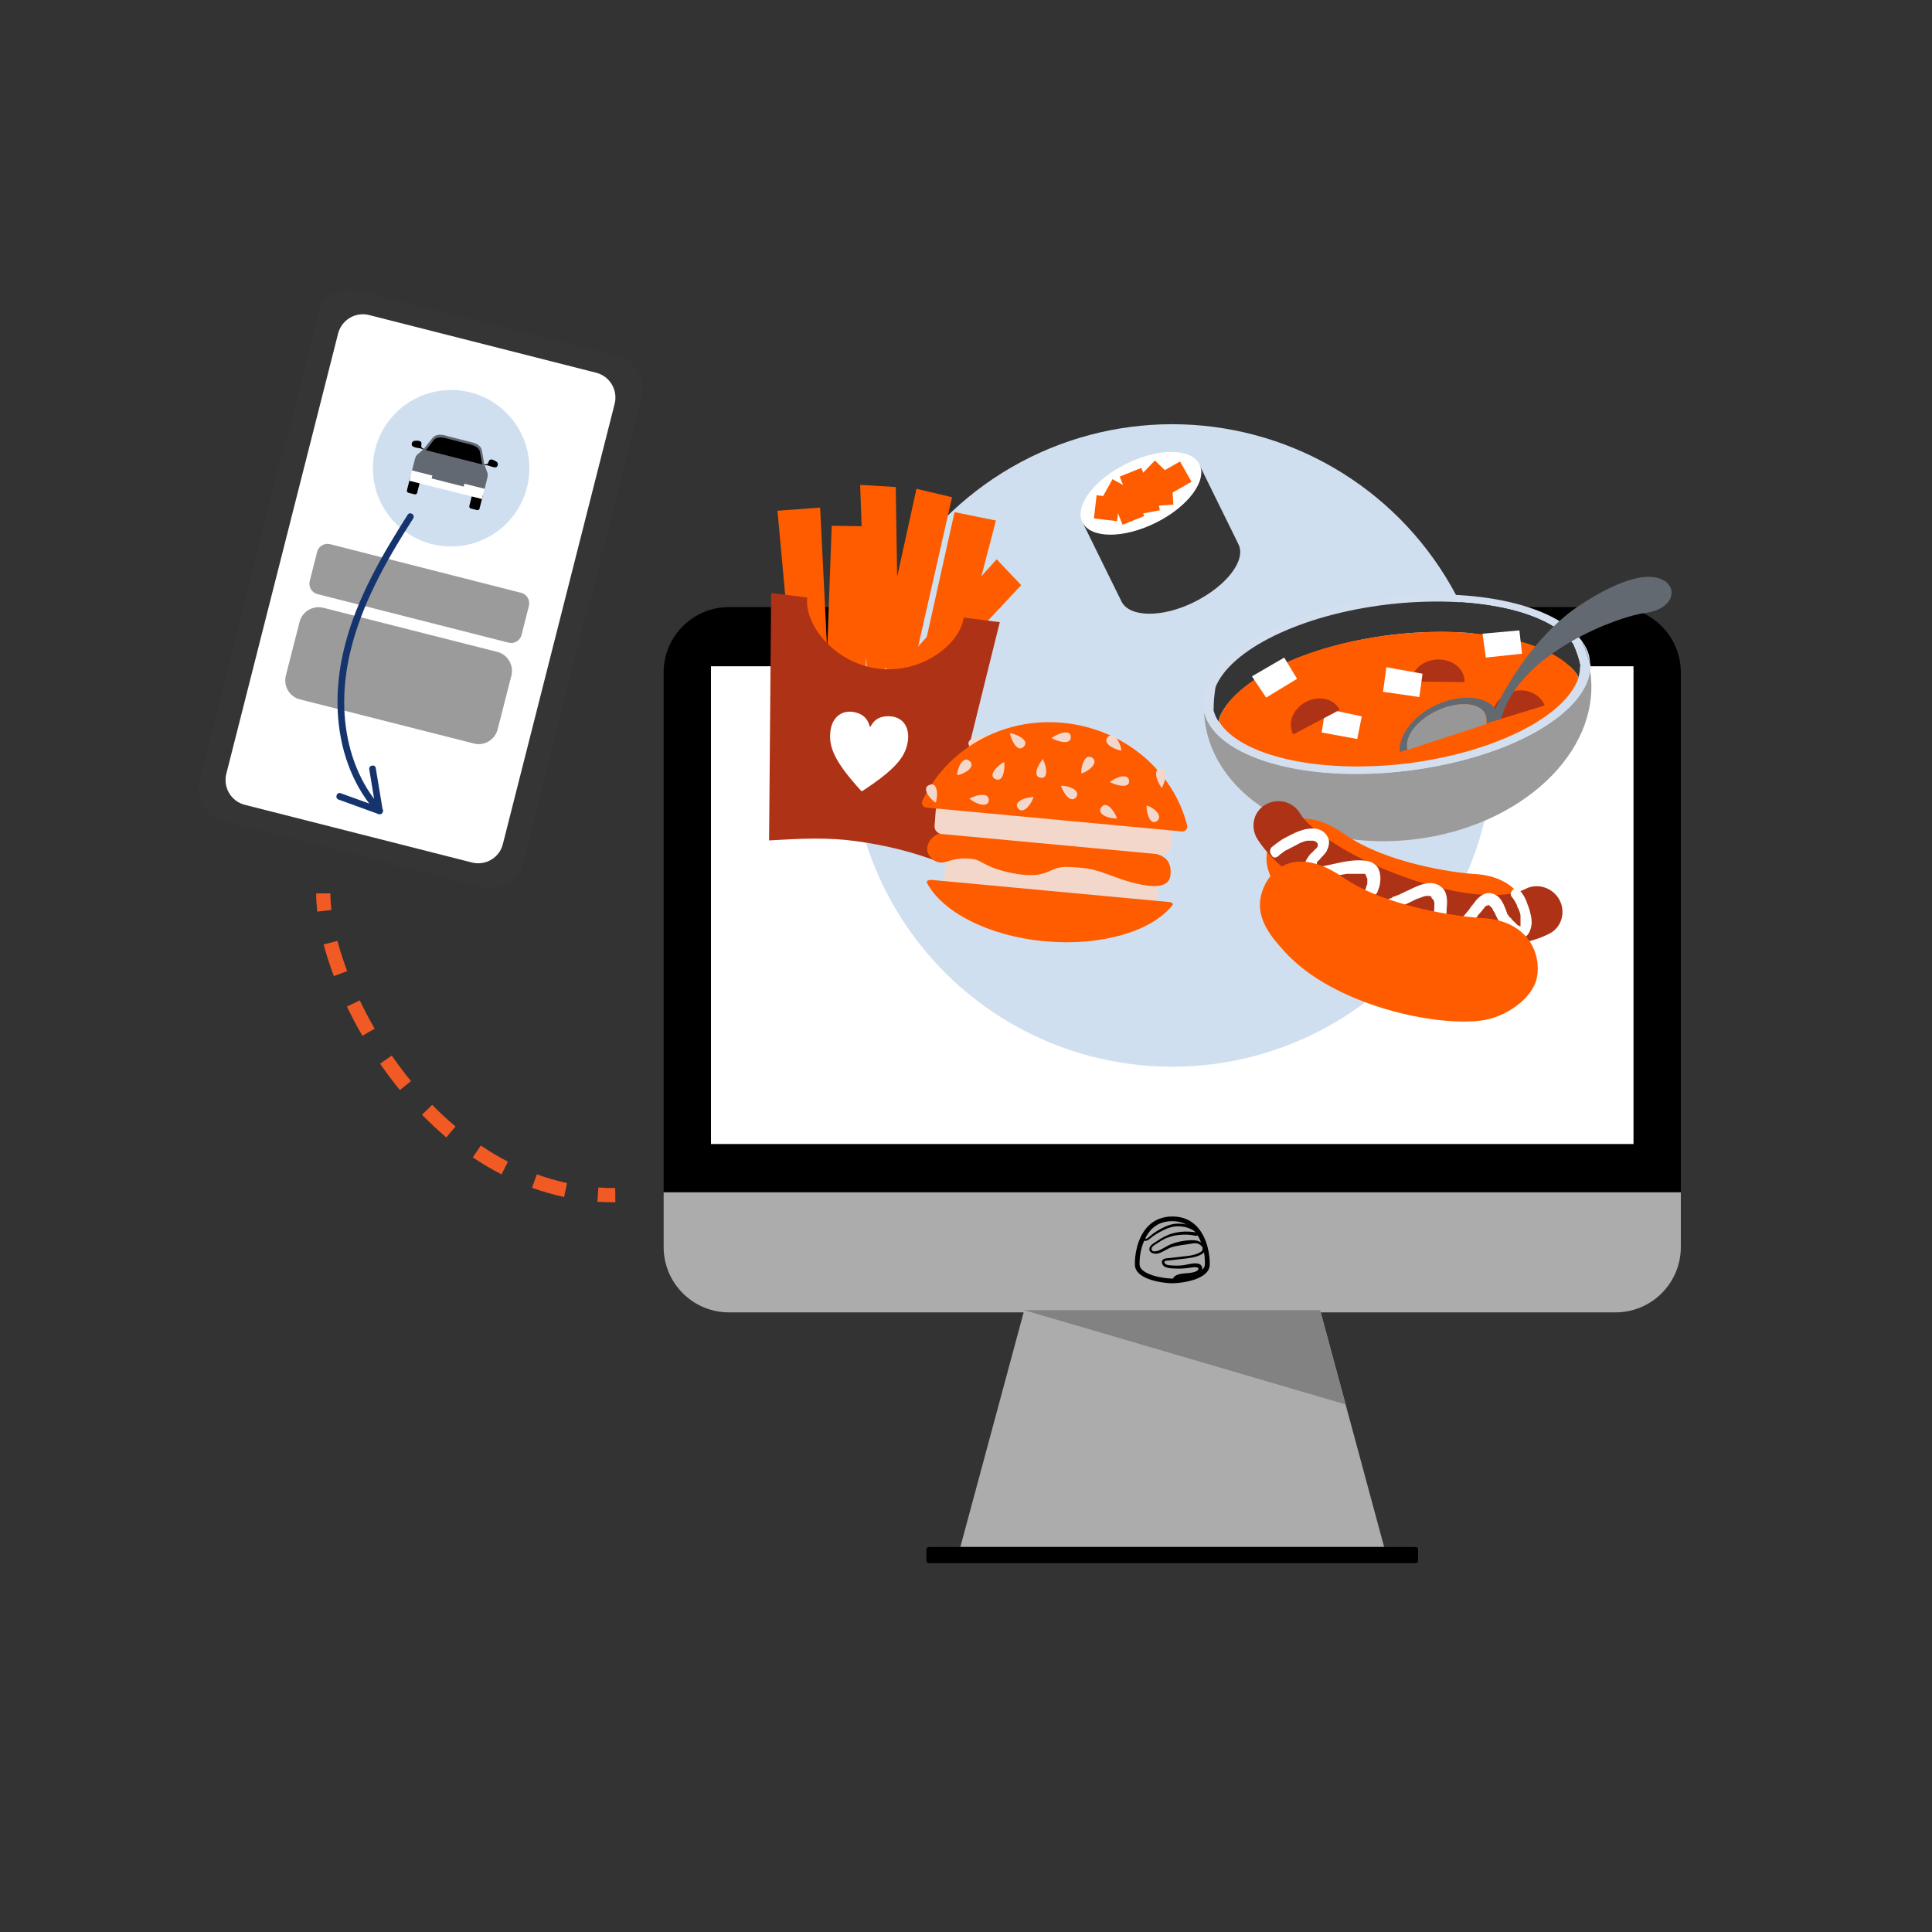 <svg xmlns="http://www.w3.org/2000/svg" xmlns:xlink="http://www.w3.org/1999/xlink" id="Layer_1" x="0px" y="0px" viewBox="0 0 1400 1400" style="enable-background:new 0 0 1400 1400;" xml:space="preserve"><rect x="0" y="0" width="1400" height="1400" fill="#333333" stroke="none"/><style type="text/css">	.st0{fill:#ACACAC;}	.st1{fill:#FFFFFF;}	.st2{fill:#828282;}	.st3{fill:#D0DFEF;}	.st4{fill:#FF5C00;}	.st5{fill:#AE3215;}	.st6{fill:#F4D7CB;}	.st7{fill:#353535;}	.st8{fill:#9B9B9B;}	.st9{fill:#D3DFEE;}	.st10{fill:#636971;}	.st11{fill:#979797;}	.st12{fill:#626972;}	.st13{fill:#15346D;}	.st14{fill:#F15A24;}</style><g>	<g>		<g>			<polygon class="st0" points="1003,1121 695.9,1121 742.2,949.4 956.6,949.4    "></polygon>			<path d="M1025.8,1132.7H673.1c-1,0-1.8-0.8-1.8-1.8v-8.1c0-1,0.8-1.8,1.8-1.8h352.7c1,0,1.8,0.8,1.8,1.8v8.1    C1027.6,1131.9,1026.8,1132.7,1025.8,1132.7z"></path>			<path d="M1218,487.3c0-26.2-21.2-47.4-47.4-47.4H528.3c-26.2,0-47.4,21.2-47.4,47.4V864H1218V487.3z"></path>			<path class="st0" d="M528.3,951h642.3c26.2,0,47.4-21.2,47.4-47.4V864H480.9v39.6C480.9,929.8,502.1,951,528.3,951z"></path>			<rect x="515.2" y="482.8" class="st1" width="668.5" height="346.2"></rect>			<g id="logos_00000011029419320833640200000001952615174484330943_">				<path d="M867.3,888.8c-4.6-4.9-10.6-7.3-17.8-7.3s-13.2,2.5-17.8,7.3c-8,8.4-9.6,22-9.3,27.9c0.5,11,21.5,13.2,27.1,13.2     s26.6-2.2,27.1-13.2C876.9,910.7,875.3,897.2,867.3,888.8z M867.9,895.3c1,1.6,1.8,3.3,2.4,5c-1.3-0.8-2.7-1.3-4.2-1.5     c-1.2-0.1-2.4-0.2-3.6-0.1c-4.3,0.2-8.6,1-12.7,2.4c-3.4,1.2-6.1,3.2-9.3,4.7c-1.4,0.7-6.2,2.3-6-1c0.1-1.9,3.5-3.4,4.8-4.3     c3.6-2.6,7.8-4.4,12.2-5.2c3.7-0.6,7.6-0.9,11.4-0.4c0.4,0.1,0.8,0.1,1.2,0.2C865.1,895.3,866.7,895.7,867.9,895.3z      M834.1,891.1c3.9-4.1,9.1-6.2,15.3-6.2c3.8,0,7.2,0.8,10.2,2.4c-1-0.2-2-0.4-3-0.5c-1.8-0.2-3.6-0.2-5.3,0     c-4.6,0.6-8.8,2.8-12.7,5.1c-1.8,1.1-3.5,2.3-5.1,3.7c-0.7,0.6-1.4,1.3-2.2,1.8l0,0c-0.4,0.3-1,0.3-1.4,0     C831,895.1,832.4,893,834.1,891.1z M825.8,916.5c-0.2-3.8,0.4-10.9,3.3-17.4c0.3,0.1,0.5,0.1,0.8,0.1c1.3,0,2.5-0.9,3.4-1.6     c1.4-1.1,2.7-2.2,4.2-3.1c3.9-2.4,8.3-4.8,12.9-5.6c2.3-0.4,4.6-0.3,6.9,0c2.1,0.3,4.2,1,6.2,2c0.9,0.4,1.7,1,2.4,1.6     c0.1,0.1,0.3,0.4,0.5,0.6l0,0c-1.3-0.4-3-0.5-4.3-0.6h-0.3c-4-0.3-8.3,0.2-12.2,1.3c-4.3,1.2-7.9,3.3-11.6,5.8     c-2,1.3-5.6,3.1-5.1,6.1c0.5,2.7,4.2,3.1,6.3,2.6c3.5-0.9,6.4-3.4,9.8-4.5c4.4-1.4,9.1-1.7,13.6-2.5c1.4-0.3,3-0.5,4.5-0.3     c0.3,0,0.6,0.1,0.8,0.2c1.1,0.3,2,1,2.8,1.8c0.8,0.9,0.9,1,0.7,2.2c-0.1,1.3-0.6,1.5-1.7,2.2c-0.6,0.4-1.3,0.7-2,1     c-3.1,1.3-6.6,1.7-9.9,2c-4.1,0.4-8.3,1.1-12.4,1.4c-2.3,0.2-4.2,1.4-3.2,4c1.2,3.3,5.9,3.2,8.7,3.4c3.6,0.2,7.3,0.1,10.9-0.5     h0.3c1.5-0.2,3.2-0.6,4.7-0.4c0.5,0.1,1.3,0.2,1.5,0.7c0.7,1.5-1.8,2.4-2.7,2.7c-4.5,1.5-10.1,0.3-14.2,3     c-0.6,0.4-1.1,1-1.3,1.8h-0.7C841.1,926.4,826.1,923.1,825.8,916.5z M873.1,916.5c-0.1,1.4-0.8,2.6-2,3.7     c0.1-0.3,0.1-0.5,0.1-0.8c0-3.8-3.6-4.2-7-3.8c-1.9,0.2-3.8,0.7-4.9,0.9c-3.7,0.8-7.8,0.7-11.5,0.4c-1.1-0.1-2.6-0.3-3.4-1.1     c-1.6-1.8,0-2.2,1.3-2.3s2.5-0.2,3.8-0.4c4.5-0.6,9.1-0.9,13.6-1.7c1.4-0.2,2.8-0.6,4.2-1c1.9-0.6,3.8-1.5,5.2-2.9     C873,910.5,873.2,913.5,873.1,916.5L873.1,916.5z"></path>			</g>		</g>		<polygon class="st2" points="742.2,949.4 975.1,1017.7 956.6,949.4   "></polygon>	</g>	<g>		<circle class="st3" cx="849.4" cy="540.2" r="232.8"></circle>	</g>	<g>		<g>			<g>				<path class="st4" d="M575.1,491.9c-0.9-1.4-11.7-121.8-11.7-121.8l30.9-2.3l6.6,133.5"></path>			</g>			<g>				<path class="st4" d="M598.5,495.7c0-0.9,4.2-114.7,4.2-114.7l32.3,0.5l-9.4,122.7"></path>			</g>			<g>				<path class="st4" d="M636.5,478.8c0.9-2.3,27.6-124.6,27.6-124.6l25.8,6.1l-31.8,140"></path>			</g>			<g>				<polyline class="st4" points="664.6,492.9 691.7,371.1 721.7,377.2 687,510.2     "></polyline>			</g>			<g>				<polyline class="st4" points="624.8,513.5 722.2,405.3 740,424 656.6,513     "></polyline>			</g>			<g>				<polyline class="st4" points="628.5,497.1 623.3,351.4 649.1,352.9 651,475.1     "></polyline>			</g>			<g>				<path class="st5" d="M681.4,625c14.5-58.1,28.6-116.1,43.1-174.2c0,0-1.4,0-26.2-3.3c-2.3,18.7-30,41.2-62.3,37     c-31.8-4.2-53.4-32.3-51-51.5c-24.8-3.3-26.2-3.3-26.2-3.3L557.3,609c23.4-1.4,42.6-2.3,62.8,0.5     C640.7,612.3,660.8,617,681.4,625z"></path>			</g>			<g>				<path class="st1" d="M624.3,573.4c-20.6-22.5-23.9-32.8-22.5-44c1.4-9.8,8-14.5,15.9-13.6c6.1,0.9,10.8,3.7,12.6,10.8h0.5     c3.3-6.6,8.9-8,15-7.5c8,0.9,13.1,7,12.2,16.9c-1.4,11.2-7,20.1-32.8,37L624.3,573.4z"></path>			</g>		</g>		<g>			<g>									<rect x="751.3" y="557.7" transform="matrix(9.233053e-02 -0.996 0.996 9.233053e-02 59.199 1335.26)" class="st6" width="21.5" height="155"></rect>			</g>			<g>				<path class="st4" d="M691.7,602.9c-13.1-1.4-18.7,5.2-19.7,10.8c-1.4,5.2,5.2,13.6,13.6,10.8c8-2.8,14-2.8,20.1-1.9     c6.1,0.9,8.9,7,31.8,10.8c23.4,3.3,22-5.6,36.1-5.2c14,0.5,19.7,1.9,28.6,5.2s43.6,16.9,45.9,1.4c1.9-15.5-10.3-15.9-17.8-17.8     C822.4,614.7,691.7,602.9,691.7,602.9z"></path>			</g>			<g>				<path class="st6" d="M843,619.3l-161.1-15c-2.8-0.5-4.7-2.8-4.7-5.6l0.9-11.7c0.5-2.8,2.8-4.7,5.6-4.7l161.1,15     c2.8,0.5,4.7,2.8,4.7,5.6l-0.9,11.7C847.7,617.5,845.3,619.3,843,619.3z"></path>			</g>			<g>				<path class="st4" d="M674.9,637.6c-2.3,0-3.7,0.9-3.3,1.9c10.8,21.1,44.5,38.9,85.7,42.6c41.2,3.7,77.7-7.5,92.3-26.2     c0.9-0.9-0.5-2.3-2.8-2.3L674.9,637.6z"></path>			</g>			<g>				<path class="st6" d="M702.5,540.7c3.3,4.7,9.4-1.4,11.2-7v-0.5C707.6,533.2,699.2,536,702.5,540.7z"></path>			</g>			<g>				<path class="st4" d="M856.6,602.5c2.3,0,4.2-1.9,3.7-4.2c-9.8-39.3-45.4-70.2-89.9-74.5s-84.8,19.7-102.1,56.7     c-0.9,2.3,0.5,4.2,2.8,4.7L856.6,602.5z"></path>			</g>			<g>				<path class="st6" d="M673.5,568.8c-5.6,1.9-0.5,9.4,4.2,12.6h0.5C680,575.3,679.1,566.4,673.5,568.8z"></path>			</g>			<g>				<path class="st6" d="M702.5,551.4c-4.2-3.7-8.4,3.7-8.9,9.8c0,0,0,0.5,0.5,0.5C700.2,560.3,707.2,555.2,702.5,551.4z"></path>			</g>			<g>				<path class="st6" d="M716.5,580c0.5-5.6-8-4.7-13.6-1.4c-0.5,0-0.5,0.5,0,0.5C707.6,582.8,716.1,585.6,716.5,580z"></path>			</g>			<g>				<path class="st6" d="M737.6,585.6c3.3,4.7,8.9-1.4,11.2-7.5v-0.5C742.8,577.7,734.3,580.9,737.6,585.6z"></path>			</g>			<g>				<path class="st6" d="M721.2,564.5c5.2,2.8,7-5.6,6.6-11.7c0,0,0-0.5-0.5-0.5C721.7,555.6,716.1,562.2,721.2,564.5z"></path>			</g>			<g>				<path class="st6" d="M741.8,541.1c4.2-4.2-3.3-8.4-9.4-9.8c0,0-0.5,0-0.5,0.5C733.4,537.8,737.6,545.3,741.8,541.1z"></path>			</g>			<g>				<path class="st6" d="M776,534.1c0-5.6-8.4-3.3-13.6,0.5c-0.5,0-0.5,0.5,0,0.5C767.6,537.8,776,539.7,776,534.1z"></path>			</g>			<g>				<path class="st6" d="M754,563.6c5.6,0.9,4.7-7.5,1.9-13.1c0-0.5-0.5-0.5-0.5,0C751.7,554.7,748.4,562.7,754,563.6z"></path>			</g>			<g>				<path class="st6" d="M779.8,577.7c3.3-4.7-4.2-8-10.3-8.4c0,0-0.5,0-0.5,0.5C770.9,575.3,776,582.3,779.8,577.7z"></path>			</g>			<g>				<path class="st6" d="M798,585.1c-3.3,4.7,4.7,8,10.8,8c0,0,0.5,0,0.5-0.5C806.9,586.6,801.3,580,798,585.1z"></path>			</g>			<g>				<path class="st6" d="M791.5,549.1c-4.7-3.3-8,4.7-8,10.8c0,0,0,0.5,0.5,0.5C789.6,558.5,796.2,552.4,791.5,549.1z"></path>			</g>			<g>				<path class="st6" d="M818.2,565.9c-0.5-5.6-8.4-3.3-13.6,0.5c-0.5,0-0.5,0.5,0,0.5C810.2,569.7,818.6,571.1,818.2,565.9z"></path>			</g>			<g>				<path class="st6" d="M838.3,595c4.7-3.3-1.4-9.4-7-11.2h-0.5C830.8,589.8,833.6,598.3,838.3,595z"></path>			</g>			<g>				<path class="st6" d="M841.1,557c-5.6,0-3.3,8.4,0.5,13.6c0,0.5,0.5,0.5,0.5,0C844.9,565,846.7,556.6,841.1,557z"></path>			</g>			<g>				<path class="st6" d="M802.7,534.1c-3.7,4.2,3.3,8.4,9.4,9.8c0,0,0.5,0,0.5-0.5C811.6,537.4,806.9,529.9,802.7,534.1z"></path>			</g>		</g>		<g>			<g>				<path class="st7" d="M784.5,378.6l28.1,57.1l0,0c5.6,11.7,29.5,12.2,52.9,0.5s37.9-30.4,31.8-42.1l0,0L869.2,337L784.5,378.6z"></path>			</g>			<g>									<ellipse transform="matrix(0.897 -0.443 0.443 0.897 -72.976 402.711)" class="st1" cx="826.4" cy="357.7" rx="47.3" ry="23.9"></ellipse>			</g>			<g>									<rect x="793.8" y="359.6" transform="matrix(0.116 -0.993 0.993 0.116 343.53 1122.203)" class="st4" width="16.9" height="16.9"></rect>			</g>			<g>									<rect x="801.3" y="350" transform="matrix(0.485 -0.874 0.874 0.485 103.453 892.568)" class="st4" width="16.9" height="16.9"></rect>			</g>			<g>									<rect x="809.9" y="360.5" transform="matrix(0.928 -0.372 0.372 0.928 -78.529 331.295)" class="st4" width="16.9" height="16.9"></rect>			</g>			<g>									<rect x="814.1" y="341.3" transform="matrix(0.928 -0.372 0.372 0.928 -71.07 331.478)" class="st4" width="16.9" height="16.9"></rect>			</g>			<g>									<rect x="822" y="354.2" transform="matrix(0.983 -0.185 0.185 0.983 -52.818 160.162)" class="st4" width="16.9" height="16.9"></rect>			</g>			<g>									<rect x="833" y="349.4" transform="matrix(0.998 -6.083652e-02 6.083652e-02 0.998 -20.211 51.851)" class="st4" width="16.9" height="16.9"></rect>			</g>			<g>									<rect x="828.6" y="337.2" transform="matrix(0.695 -0.719 0.719 0.695 6.812 707.273)" class="st4" width="16.9" height="16.9"></rect>			</g>			<g>									<rect x="843" y="337.4" transform="matrix(0.87 -0.494 0.494 0.87 -59.698 465.662)" class="st4" width="16.9" height="16.9"></rect>			</g>		</g>		<g>			<g>				<g>					<g>						<path class="st8" d="M1019.6,558.5c-74.5,8.9-138.6-9.8-147.1-42.1c0,1.9,0.5,3.7,0.5,5.6c7,57.1,74.9,95.5,152.2,86.2       c77.3-9.4,134.4-63.2,127.4-119.9c-0.5-1.9-0.5-3.7-0.9-5.6C1152.1,515.8,1094.5,549.6,1019.6,558.5z"></path>					</g>					<g>						<path class="st9" d="M872,512.6c0,1.4,0.5,2.3,0.5,3.3c-0.5-6.1,0-12.2,1.4-18.3C872.5,502.7,871.6,507.9,872,512.6z"></path>					</g>					<g>						<path class="st9" d="M1152.1,478.8c-0.5-5.2-2.3-9.4-5.6-14c2.3,5.6,4.7,11.2,5.6,17.3       C1152.1,481.2,1152.1,479.8,1152.1,478.8z"></path>					</g>					<g>						<path class="st9" d="M1146.5,464.8c-17.8-25.8-75.9-39.8-141.9-31.8s-119,35.6-130.2,65.1c-0.9,6.1-1.4,12.2-1.4,18.3       c8,32.3,72.1,51.5,147.1,42.1s132.5-42.6,132.5-76.3C1150.7,476,1148.8,470.4,1146.5,464.8z M1019.1,553.3       c-71.2,8.4-132.1-8.4-139.6-38.4c-0.5-5.6,0.5-11.2,1.4-16.9c10.8-27.2,60.9-52.5,124.1-59.9c62.8-7.5,118,4.7,134.9,28.6       c2.3,5.2,4.2,10.3,5.2,15.9C1145.1,513.5,1089.8,544.4,1019.1,553.3z"></path>					</g>					<g>						<path class="st7" d="M1007.8,460.1c62.8-7.5,118,4.7,134.9,28.6c0.5,0.9,0.9,1.9,0.9,2.8c0.9-2.8,1.4-5.6,1.4-8.9       c-0.9-5.6-2.8-10.8-5.2-15.9c-16.9-23.9-71.7-36.1-134.9-28.6c-62.8,7.5-113.3,32.8-124.1,59.9c-0.9,5.6-1.4,11.2-1.4,16.9       c0.9,2.8,1.9,5.6,3.7,8c0-0.9,0.5-1.9,0.5-2.8C894.5,493.4,944.6,468.1,1007.8,460.1z"></path>					</g>					<g>						<path class="st4" d="M1019.1,553.3c64.2-8,115.2-34.2,124.6-61.8c-0.5-0.9-0.9-1.9-0.9-2.8c-16.9-23.9-71.7-36.1-134.9-28.6       c-62.8,7.5-113.3,32.8-124.1,59.9c0,0.9-0.5,1.9-0.5,2.8C898.7,547.7,954.9,560.8,1019.1,553.3z"></path>					</g>					<g>						<polygon class="st1" points="917.5,505.5 907.2,490.1 930.6,476.5 939.9,491.9       "></polygon>					</g>					<g>						<polygon class="st1" points="1076.7,476.5 1074.3,459.2 1101,456.8 1102.9,473.7       "></polygon>					</g>					<g>						<polygon class="st1" points="957.7,530.8 960.5,513.5 986.8,519.1 983.5,535.5       "></polygon>					</g>					<g>						<path class="st5" d="M1042.5,477.9c-10.8,0-19.2,7-19.7,15.9l38.4,0.5C1061.7,485.4,1053.3,477.9,1042.5,477.9z"></path>					</g>					<g>						<path class="st5" d="M1095.4,501.3c-9.8,3.3-15.9,12.6-12.6,21.1l36.5-11.2C1116,502.7,1105.3,498,1095.4,501.3z"></path>					</g>					<g>						<path class="st5" d="M946,508.8c-9.4,5.2-13.1,15.5-8.9,23.4l33.7-17.8C966.6,506,955.4,503.7,946,508.8z"></path>					</g>					<g>						<polygon class="st1" points="1002.2,501.3 1004.6,483.5 1030.8,488.2 1028.5,505.1       "></polygon>					</g>				</g>				<g>					<path class="st10" d="M1040.6,515.4c15.5-7.5,31.4-6.6,35.6,1.9c0.9,2.3,1.4,4.7,0.9,7l10.8-3.7c13.1-48.2,85.7-74,103.5-76.3      c20.1-2.3,24.4-16.4,15.5-22.9c-9.8-7-29.5-4.2-62.3,17.3c-31.8,21.1-54.3,59.5-60.9,74.9c-8-9.8-26.2-10.8-44-2.3      c-16.4,8-26.7,22.5-25.3,33.7l6.6-2.3C1017.2,534.6,1026.1,522.4,1040.6,515.4z"></path>				</g>			</g>			<g>				<path class="st11" d="M1076.2,517.2c-4.2-8.4-20.1-9.4-35.6-1.9c-14.5,7-23.4,19.2-20.6,28.1l57.1-18.7     C1077.2,521.9,1077.2,519.6,1076.2,517.2z"></path>			</g>		</g>		<g>			<g>				<path class="st4" d="M975.5,605.3c29.5,20.1,77.3,27.2,94.1,28.1c31.8,2.3,40.7,25.8,37.5,41.2c-2.8,15-21.5,26.2-36.1,28.6     c-31.4,4.2-102.1-11.7-135.8-48.7c-8.9-9.4-20.1-22-16.9-37.9C922.1,598.7,940.9,580.5,975.5,605.3z"></path>			</g>			<g>				<g>					<path class="st5" d="M923.5,623.1c-5.2-5.2-9.4-10.3-12.6-15.5c-5.2-8.9-2.3-20.1,6.6-24.8c8.9-4.7,19.7-1.9,24.8,7      c6.6,11.2,34.7,30.9,73.5,45c37.9,14,73.1,17.8,89.5,9.4c8.9-4.7,20.1-0.9,24.8,8c4.7,8.9,1.4,20.1-7.5,24.4      c-14.5,7.5-33.3,9.8-56.7,7.5c-18.7-1.9-40.3-7-61.8-15c-20.1-7.5-39.8-16.9-55.7-27.2C938.5,636.2,930.1,629.6,923.5,623.1z"></path>				</g>			</g>			<g>				<g>					<path class="st1" d="M926.4,620.3c0.5-0.5,0.5-0.5,0.9-0.9c0,0,0.5-0.5,0,0s0,0,0,0c0.5-0.5,1.4-0.9,1.9-1.4      c1.4-0.9,2.3-1.9,3.7-2.3c2.8-1.4,5.2-2.8,8-4.2c0,0,0.5,0,0,0s0,0,0,0c0.5,0,0.5-0.5,0.9-0.5c0.9-0.5,1.4-0.5,2.3-0.9      c1.4-0.5,2.3-0.9,3.7-0.9h0.5c0,0-0.9,0,0,0c0.5,0,0.5,0,0.9,0c0.5,0,0.5,0,0.9,0h0.5c0.9,0-0.5,0,0,0s0.5,0,0.9,0h0.5      c0.5,0,0,0,0,0s0.5,0.5,0.9,0.5c0,0,0,0,0.5,0c0.9,0.5-0.5-0.5,0,0l0.5,0.5l0.5,0.5c-0.5,0-0.5-0.5,0,0c0,0,0.5,0.9,0.5,0.5      c0-0.5,0,0,0,0v0.5c0,0,0-0.9,0-0.5v0.5c0,0,0,0,0,0.5s0-0.5,0-0.5c0,0.5,0,0.5,0,0.9c0,0,0,0,0,0.5s0.5-0.9,0,0      c0,0.5-0.5,0.9-0.9,1.4c0,0.5-0.5,0.5-0.5,0.9c0,0,0.5-0.9,0-0.5c0,0,0,0.5-0.5,0.5c-0.9,0.9-1.9,2.3-3.3,3.3      c-2.3,2.8-4.2,5.6-4.7,9.4c0,3.3,1.4,7,4.7,8.4s6.6,0.9,9.8,0c2.8-0.5,5.6-1.4,8.4-1.9c2.8-0.5,5.6-0.9,8-1.4      c0.5,0,0.9,0,0.9,0c0.5,0,0.5,0,0,0h0.5c0.9,0,1.4,0,2.3,0c1.4,0,2.8,0,4.2,0s2.8,0,4.2,0c0,0,0.5,0,0,0s0,0,0,0      c0.5,0,0.5,0,0.9,0c0.5,0,0.9,0.5,0.9,0.5s-0.5-0.5-0.5,0c0,0,0.5,0,0.5,0.5c0.5,0,0,0.5-0.5,0l0.5,0.5c0,0,0.9,0.9,0.5,0.5      c-0.5-0.5,0,0,0,0.5s0.5,0.5,0.5,0.9c-0.5-0.9,0,0,0,0c0,0.5,0,0.5,0,0.9c0,0.9,0-0.5,0,0s0,0.9,0,0.9c0,0.5,0,0.5,0,0.9v0.5      c0,0,0-0.9,0,0c0,0.5,0,1.4-0.5,1.9c0,0.5-0.5,1.4-0.5,1.9s0,0.5-0.5,0.9c0,0.5,0.5-0.5,0,0c0,0,0,0.5-0.5,0.5      c-0.9,2.8-2.3,5.6-2.3,8.4c-0.5,1.9-0.5,4.2,0.9,6.1c1.4,1.9,3.3,2.8,5.6,3.3c2.8,0.5,6.1,0,8.9-0.9c5.2-1.4,10.3-3.3,15.5-6.1      c2.3-0.9,4.7-2.3,7-3.3c0.5-0.5,1.4-0.5,1.9-0.9c0.5,0,0.5-0.5,0.9-0.5c0,0-0.9,0.5,0,0h0.5c1.4-0.5,2.3-0.9,3.7-1.4      c0.5,0,1.4-0.5,1.9-0.5h0.5c0.5,0-0.9,0-0.5,0c0.5,0,0.5,0,0.9,0c0.5,0,0.5,0,0.9,0c0,0,0.5,0,0.9,0c0,0-0.9,0-0.5,0      c0,0,0,0,0.5,0s0.5,0,0.9,0.5c0.5,0-0.9-0.5,0,0c0.5,0,0.5,0.5,0.5,0.5c0.5,0.5-0.5,0-0.5,0l0.5,0.5l0.5,0.5      c0.5,0.5-0.5-0.9,0,0c0,0,0,0.5,0.5,0.5l0.5,0.5c0,0-0.5-0.9,0-0.5c0,0,0,0,0,0.5s0,0.9,0.5,1.4c0,0.5,0-0.9,0-0.5      c0,0,0,0,0,0.5s0,0.5,0,0.9c0,0.9,0,1.9,0,2.8c0,1.9-0.5,3.7-0.5,5.6c0,2.3,0.5,4.7,1.4,6.6c1.4,2.8,3.3,5.2,6.1,6.1      c2.8,1.4,6.1,1.4,9.4,0.9s6.1-2.3,8.4-4.7c2.3-2.3,4.2-4.7,6.1-7.5c0.5-0.5,0.9-1.4,1.4-1.9s0.5-0.5,0.9-0.9c0,0,0-0.5,0.5-0.5      c0.5-0.5-0.5,0.5,0,0c0.9-1.4,1.9-2.3,2.8-3.7c0.5-0.5,0.5-0.5,0.9-0.9c0.5-0.5,0.5,0,0,0c0,0,0,0,0.5,0l0.9-0.5      c0,0.5-0.5,0,0,0c0,0,0.9,0,0,0c-0.5,0,0,0,0.5,0s-0.5,0-0.5,0h0.5c0,0,0,0,0.5,0s-0.9-0.5-0.5,0c0.5,0,0.5,0.5,0.9,0.5      c0.9,0.5-0.5-0.5,0,0l0.5,0.5c0,0,0.9,0.9,0.5,0.5c-0.5-0.5,0,0,0,0l0.5,0.5c0.5,0.5,0.5,0.9,0.9,1.9c0,0,0,0.5,0.5,0.5      c0,0-0.5-0.9,0,0c0,0.5,0.5,0.9,0.5,0.9c1.4,3.3,2.8,6.1,4.7,8.4c2.3,2.8,4.7,5.2,7.5,7.5s6.6,3.3,9.8,1.9      c2.8-1.4,4.2-5.2,4.7-8.4c0.5-2.8,0-6.1-0.9-9.4c-0.5-2.8-1.9-5.6-2.8-8.4c-0.9-2.3-2.3-4.7-4.2-7c-0.5-0.9-1.4-1.4-2.3-1.9      c-0.9,0-2.3,0-2.8,0.5c-1.4,0.9-2.8,3.7-1.4,5.2c1.9,2.3,3.3,4.7,4.2,7v0.5c0,0-0.5-0.9,0,0c0,0.5,0.5,0.5,0.5,0.9      c0.5,0.5,0.5,1.4,0.9,1.9c0.5,1.4,0.9,2.8,0.9,3.7v0.5c0,0.5,0,0,0,0c0,0.5,0,0.5,0,0.9c0,0.9,0,1.4,0,2.3c0,0.5,0,1.4,0,1.9      v0.5c0,0.5,0-0.5,0-0.5c0,0.5,0,0.9,0,0.9c0,0.5,0,0.5,0,0.9c0,0.5,0,0,0-0.5v0.5c0,0.5-0.5,0.5-0.5,0.9c0,0.5,0.5-0.5,0.5-0.5      l-0.5,0.5c-0.5,0.5,0.9-0.5,0.5-0.5h-0.5c0-0.5,0.9-0.5,0.5,0c-0.5,0,0,0,0.5,0h-0.5c-0.5,0,0.9,0,0.5,0h-0.5      c-0.9,0,0.5,0.5,0,0s-0.9-0.5-1.9-0.9c0,0-0.5,0-0.5-0.5c-0.5-0.5,0.5,0.5,0,0s-0.9-0.5-0.9-0.9c-0.9-0.9-2.3-1.9-3.3-3.3      c0-0.5-0.5-0.5-0.5-0.9c-0.5-0.5,0,0,0,0.5l-0.5-0.5c-0.5-0.5-0.9-1.4-1.4-1.9s-0.9-1.4-0.9-1.9s-0.5-0.9-0.5-0.9v-0.5      c0-0.5,0.5,0.5,0,0c-1.4-3.3-2.3-6.1-4.7-8.9c-1.9-2.3-5.2-3.7-8.4-3.7c-3.7,0.5-6.6,2.8-8.9,5.6c-0.9,1.4-2.3,2.8-3.3,4.2      c-0.5,0.5-0.9,1.4-1.4,1.9c0,0.5-0.5,0.5-0.5,0.9l-0.5,0.5c0.5-0.5,0-0.5,0,0c-0.9,0.9-1.9,2.3-2.8,3.3      c-0.5,0.5-0.9,0.9-1.4,1.4c0,0-0.9,0.9-0.5,0.5c0.5-0.5,0,0,0,0l-0.5,0.5c-0.5,0.5-0.9,0.9-1.9,0.9h-0.5c-0.5,0.5,0.5-0.5,0,0      c-0.5,0-0.5,0.5-0.9,0.5c-0.5,0-0.5,0-0.9,0h-0.5c0,0,0.9,0,0.5,0c-0.5,0-1.4,0-1.9,0s0.9,0,0,0c-0.5,0-0.5,0-0.9,0      c-0.5,0-0.5,0-0.9-0.5c-0.5,0,0.9,0.5,0.5,0c0,0-0.5,0-0.5-0.5c-0.5,0-0.5-0.5-0.9-0.5c-0.9-0.5,0.5,0.5,0,0l-0.5-0.5      c0,0,0-0.5-0.5-0.5c-0.5-0.5,0.5,0.9,0,0c-0.5-0.5-0.5-0.9-0.5-0.9c0.5,0.9,0,0.5,0,0v-0.5v-0.5c0-0.9,0,0.9,0,0      c0-0.5,0-0.9,0-1.4c0-4.2,0.9-8,0-12.2c-0.5-2.3-1.4-4.7-3.3-6.1c-2.3-2.3-5.6-3.3-8.4-3.3c-5.6,0-10.8,2.8-15.9,5.2      c-2.3,0.9-4.7,2.3-7,3.3c-1.4,0.5-2.3,0.9-3.7,1.4h-0.5c0,0,0.9-0.5,0.5,0c-0.5,0-0.5,0-0.9,0.5c-0.5,0.5-1.4,0.5-1.9,0.9      c-2.3,0.9-4.7,1.4-7.5,1.9c-0.5,0,0,0,0,0h-0.5c-0.5,0-0.5,0-0.9,0c-0.5,0-1.4,0-1.9,0h-0.5c-0.9,0,0,0,0,0s-1.4-0.5-0.5,0      c0.5,0-0.5-0.5,0,0s0,0,0,0l0.5,0.9c0,0-0.5-0.9,0-0.5c0,0.5,0,0,0,0V653c0-0.5,0-0.5,0,0v-0.5c0-0.9,0.5-1.4,0.5-1.9      s0.5-1.4,0.5-1.9s0-0.5,0.5-0.9c0.5-0.5,0,0,0,0s0-0.5,0.5-0.5c0.9-2.8,2.3-5.2,2.3-8.4c0.5-3.3,0-6.6-1.4-9.8      c-1.9-2.8-4.7-4.7-8-5.2c-11.7-1.9-22.9,2.3-34.2,4.2c0,0-0.9,0.5-0.9,0c0,0,0.9,0,0,0h-0.5c-0.5,0-0.5,0-0.9,0      c-0.5,0,0.5,0,0.5,0h-0.5c0,0-0.5,0,0,0s0,0,0,0l-0.5-0.5c0,0,0.9,0.5,0.5,0c-0.5-0.5,0.5,0.9,0,0c0,0,0,0,0-0.5      c-0.5-0.5,0,0.5,0,0c0,0,0-0.5,0-0.9c0.5,0.5,0,0.5,0,0.5v-0.5v-0.5c0-0.5,0,0.9,0,0.5c0-0.5,0-0.5,0-0.9c0.5-0.9-0.5,0.5,0,0      c0-0.5,0.5-0.5,0.5-0.9c0,0,0-0.5,0.5-0.5c0,0,0.5-0.5,0,0s0,0,0,0l0.5-0.5c1.9-2.3,4.2-4.2,5.6-6.6c1.4-2.8,2.3-6.1,1.4-8.9      c-1.4-3.7-4.2-6.1-7.5-7c-2.8-0.9-6.6-0.5-9.4,0c-3.3,0.9-6.1,1.9-8.9,3.3c-2.8,1.4-5.6,2.8-8,4.2c-2.8,1.9-5.2,3.7-7.5,5.6      c-1.4,1.4-1.4,4.2,0,5.6C922.6,622.1,924.5,621.7,926.4,620.3L926.4,620.3z"></path>				</g>			</g>			<g>				<path class="st4" d="M974.6,636.7c30.9,20.6,82,27.6,99.8,28.6c33.7,1.9,42.6,26.7,39.3,43.1c-3.3,15.9-23.4,28.6-38.9,30.9     c-33.7,5.2-108.7-10.8-143.8-49.6c-8.9-9.8-21.1-23.4-17.3-40.3C917.9,630.6,938.1,610.9,974.6,636.7z"></path>			</g>		</g>	</g>	<g>		<path class="st7" d="M350.3,642.9L161.6,595c-12.7-3.2-20.3-16.1-17.1-28.8l86-338.7c3.2-12.7,16.1-20.3,28.8-17.1L448,258.3   c12.7,3.2,20.3,16.1,17.1,28.8l-86,338.7C375.8,638.5,363,646.1,350.3,642.9z"></path>		<path class="st1" d="M342,625l-164.6-41.8c-9.9-2.5-15.9-12.6-13.4-22.5l81-319c2.5-9.9,12.6-15.9,22.5-13.4L432,270.1   c9.9,2.5,15.9,12.6,13.4,22.5l-81,319C362,621.5,351.9,627.5,342,625z"></path>		<circle class="st3" cx="326.9" cy="339.3" r="56.7"></circle>		<g>			<path d="M307.1,325.3c-1.7-1.2-2.1-0.7-1.7-3.7s-4.6-2.2-5.4-2.1s-2.1,1.5-1.5,3.3c0.2,0.5,1.7,1.2,1.7,1.2    c1.8,0.6,3.8,0.8,4.4,0.9s2.1,0.9,2.1,0.9L307.1,325.3z"></path>			<path d="M351,336.5c2.1-0.3,2.2,0.4,3.3-2.4c1.1-2.8,5.1,0.3,5.8,0.7c0.6,0.4,1.2,2.3-0.2,3.6c-0.5,0.4-2,0.2-2,0.2    c-1.9-0.4-3.7-1.2-4.3-1.3c-0.6-0.2-2.3-0.2-2.3-0.2L351,336.5z"></path>			<g>				<path d="M300.4,358.2l-4.4-1.1c-0.9-0.2-1.3-1.1-1.1-1.9l2.3-9.1c0.2-0.9,1.1-1.3,1.9-1.1l4.4,1.1c0.9,0.2,1.3,1.1,1.1,1.9     l-2.3,9.1C302.1,357.9,301.3,358.4,300.4,358.2z"></path>				<path d="M345.6,369.6l-4.4-1.1c-0.9-0.2-1.3-1.1-1.1-1.9l2.3-9.1c0.2-0.9,1.1-1.3,1.9-1.1l4.4,1.1c0.9,0.2,1.3,1.1,1.1,1.9     l-2.3,9.1C347.3,369.4,346.4,369.9,345.6,369.6z"></path>				<polyline class="st1" points="298.6,340.7 296.7,348.4 349.2,361.6 351.1,354     "></polyline>				<path class="st12" d="M353.1,342.3c-0.7-2-2.1-5.3-2.2-6.2c-0.1-0.9-1.4-7.8-1.7-9.6c-0.3-1.8-1.7-4.5-6.6-5.8     c-2.1-0.5-6.7-1.7-9.3-2.4c0,0-0.8-0.2-2-0.5c-2.6-0.7-7.2-1.8-9.3-2.4c-4.9-1.2-7.4,0.6-8.5,1.9c-1.1,1.4-5.6,6.8-6.1,7.6     c-0.5,0.8-3.3,3-4.9,4.4s-1.7,2.9-3.9,11.6l14.7,3.7l-0.5,2.1l10.6,2.7l2,0.5l10.6,2.7l0.5-2.1l14.7,3.7     C353.3,345.7,353.9,344.3,353.1,342.3z"></path>			</g>			<path d="M348,328.8c-0.2-1,0.1-4.9-7.2-6.7c-7.1-1.8-8.8-2.2-8.9-2.3l0,0c-0.2,0-1.9-0.5-8.9-2.3c-7.4-1.8-9,1.7-9.5,2.5    c-0.6,0.7-4.9,6.2-4.9,6.2l20.5,5.2l0,0l20.5,5.2C349.4,336.6,348.2,329.7,348,328.8z"></path>		</g>		<path class="st8" d="M368.6,465.7L230,430.5c-4.1-1-6.5-5.2-5.6-9.3l5.4-21.3c1-4.1,5.2-6.5,9.3-5.6l138.6,35.3   c4.1,1,6.5,5.2,5.6,9.3l-5.4,21.3C376.9,464.2,372.7,466.7,368.6,465.7z"></path>		<path class="st8" d="M343.5,538.8l-126.2-32c-7.5-1.9-12-9.6-10.2-17.1l10-39.1c1.9-7.5,9.6-12,17.1-10.2l126.2,32   c7.5,1.9,12,9.6,10.2,17.1l-10,39.1C358.6,536.1,351,540.7,343.5,538.8z"></path>		<path class="st13" d="M277.2,586.2c-1.6-9.9-3.3-19.8-4.9-29.6c-0.5-3.1-5.3-2.1-4.7,1c1.2,7.1,2.3,14.2,3.5,21.3   c-14-18.6-20.7-41.9-21.6-65c-1.1-30.9,8.1-60.8,21.4-88.4c8.3-17.3,18.2-33.7,28.5-49.8c1.7-2.6-2.3-5.3-4-2.7   c-18.6,29.3-36.5,60.1-45.3,94c-7.1,27.1-7.9,56.2,0.8,83c3.8,11.6,9.3,22.6,16.7,32.3c-6.9-2.5-13.8-5-20.7-7.5   c-2.9-1.1-4.5,3.5-1.6,4.6c9.4,3.4,18.9,6.9,28.4,10.3c0.1,0.1,0.3,0.1,0.5,0.2c0.1,0,0.2,0.1,0.3,0.1   C276.6,590.7,278.5,588,277.2,586.2z"></path>	</g>	<g>		<g>			<path class="st14" d="M229.9,660.6c-0.5-4.6-0.8-9.1-0.8-13.2h10.3c0,3.7,0.3,7.8,0.7,12L229.9,660.6z"></path>		</g>		<g>			<path class="st14" d="M408.8,867.4c-7.8-1.7-15.7-3.9-23.3-6.7l3.5-9.7c7.2,2.6,14.6,4.7,21.9,6.3L408.8,867.4z M363.4,851    c-7-3.6-14-7.8-20.8-12.3l5.8-8.6c6.4,4.3,13,8.3,19.7,11.7L363.4,851z M323.4,824.2c-6-5.1-11.9-10.6-17.6-16.4l7.4-7.2    c5.4,5.6,11.1,10.8,16.9,15.7L323.4,824.2z M289.8,789.9c-5-6.1-9.8-12.5-14.4-19.1l8.5-5.9c4.4,6.4,9.1,12.6,13.9,18.5    L289.8,789.9z M262.6,750.6c-4-6.9-7.8-14.1-11.2-21.2l9.3-4.5c3.3,6.9,6.9,13.8,10.8,20.5L262.6,750.6z M241.9,707.3    c-2.9-7.8-5.4-15.5-7.4-22.9l10-2.6c1.9,7.1,4.3,14.5,7.1,21.9L241.9,707.3z"></path>		</g>		<g>			<path class="st14" d="M445,871.2c-4,0-8.1-0.1-12.1-0.4l0.7-10.3c4,0.3,8.2,0.4,12.2,0.4l0.1,10.3    C445.6,871.2,445.3,871.2,445,871.2z"></path>		</g>	</g></g></svg>
